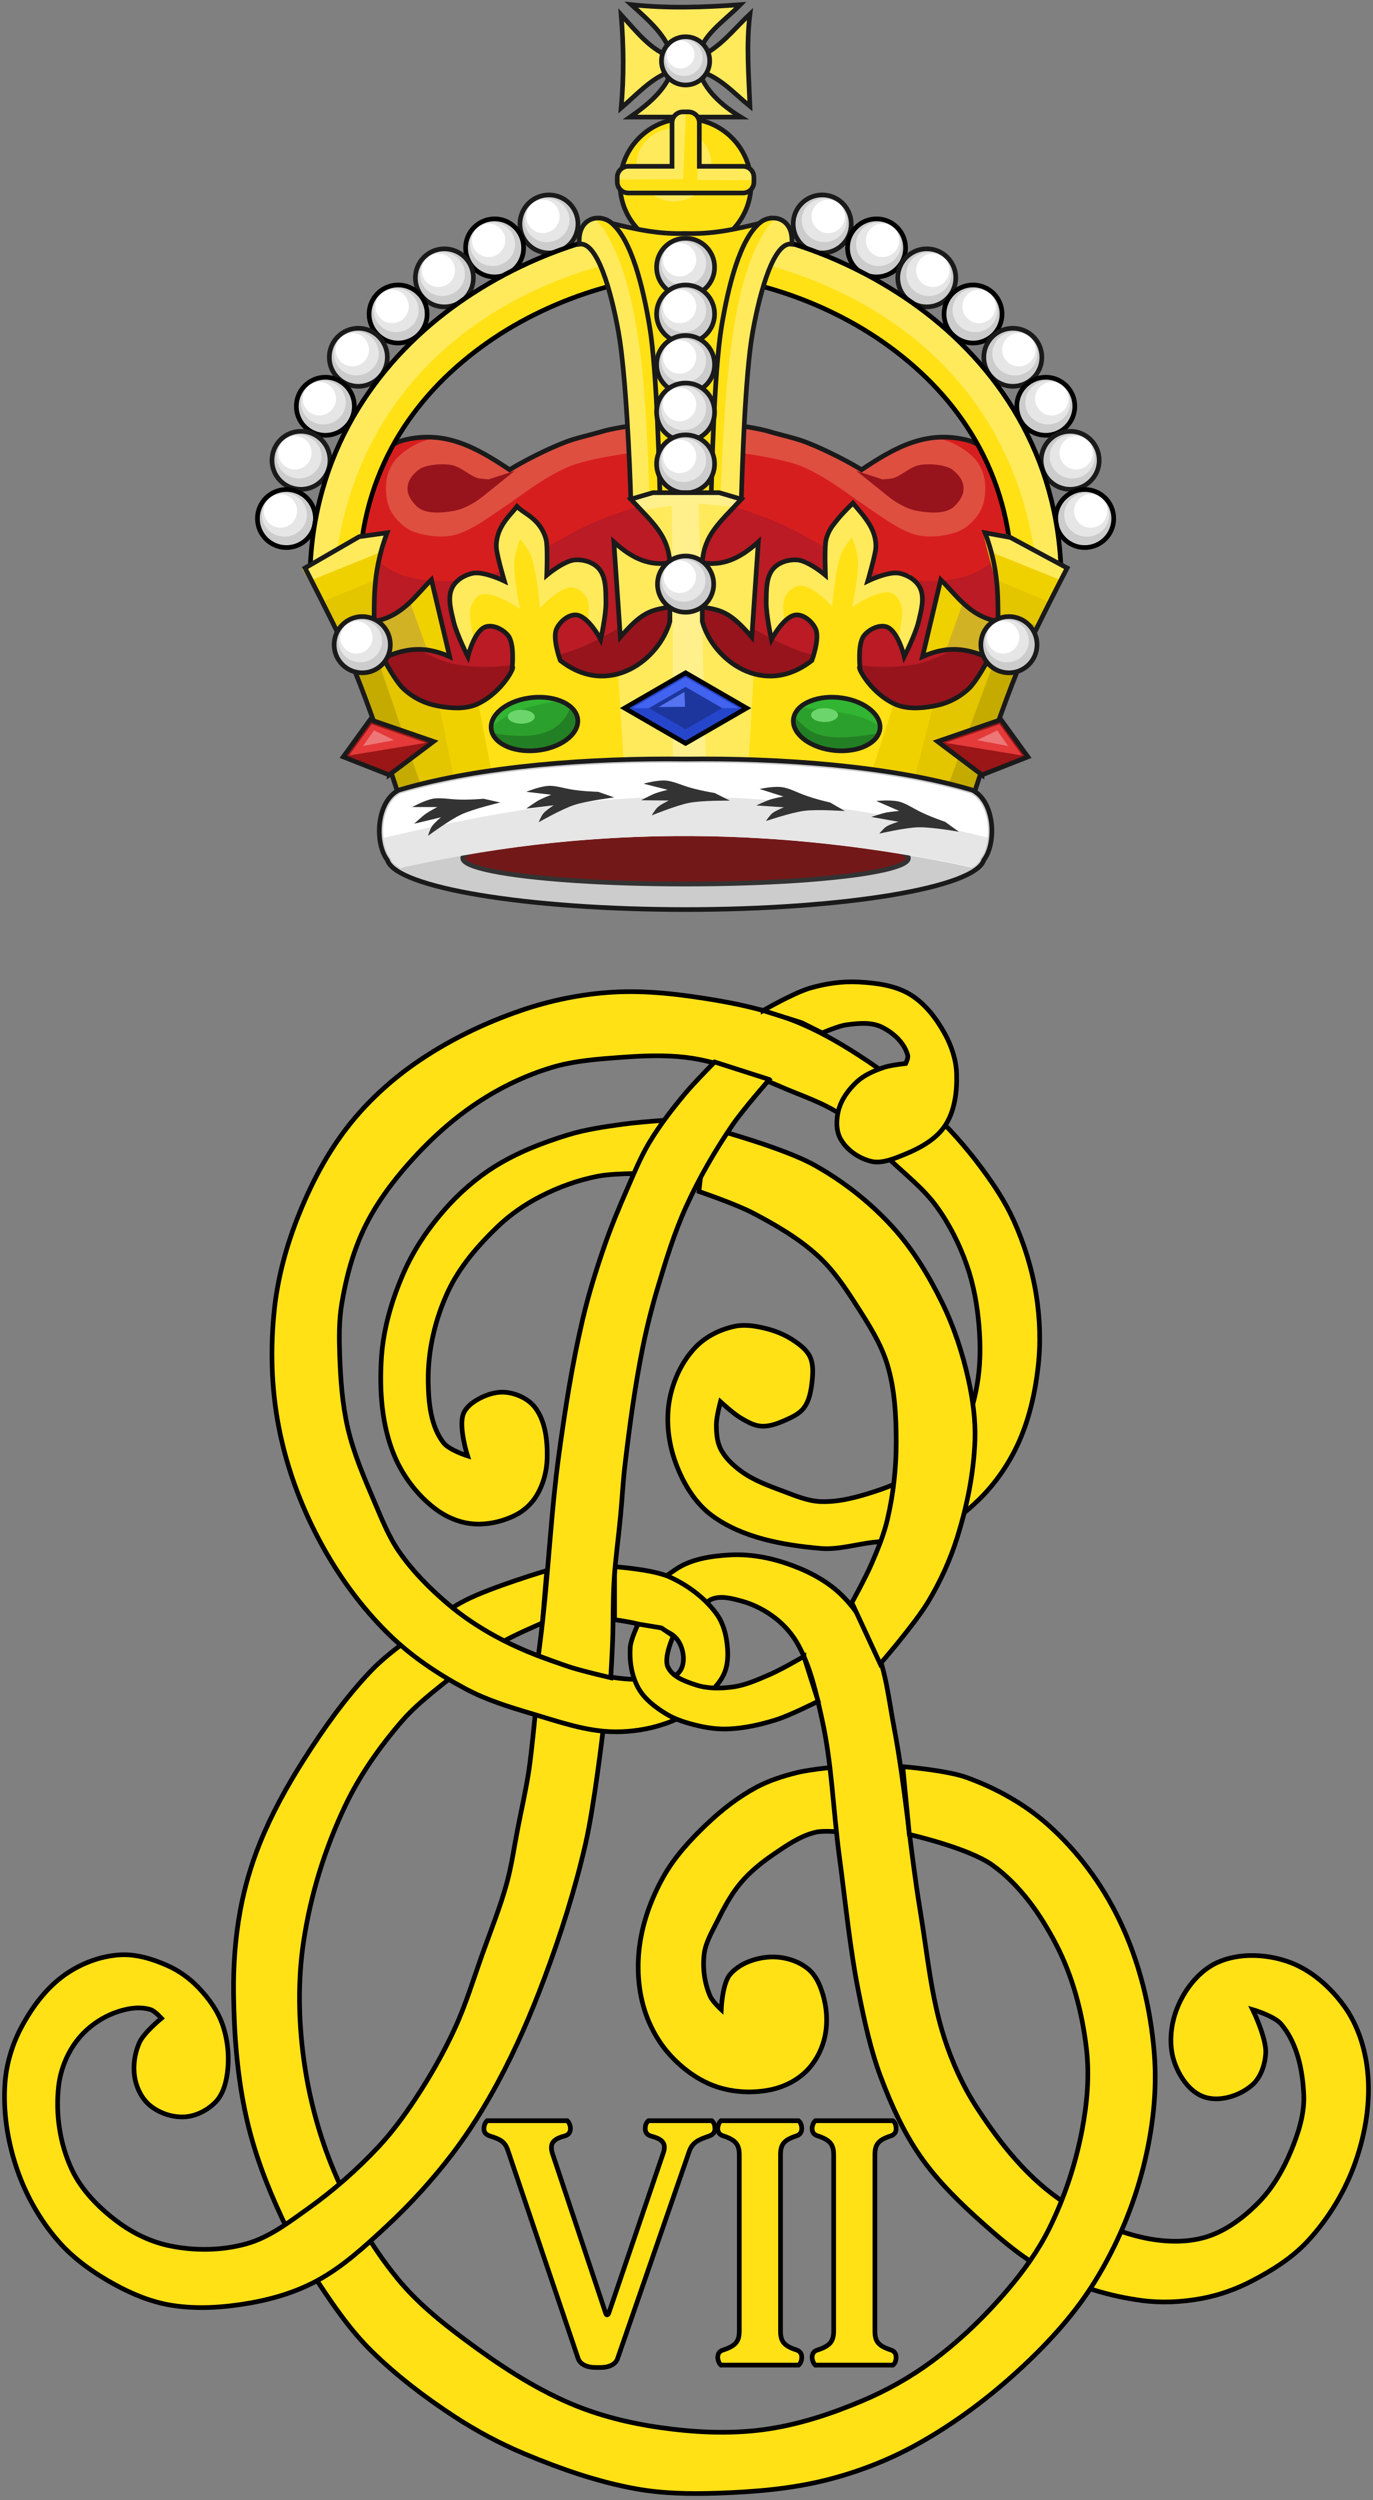 <svg clip-rule="evenodd" fill-rule="evenodd" version="1.1" viewBox="0 0 294 535" xmlns="http://www.w3.org/2000/svg">
 <rect x="0" y="0" width="294" height="535" fill="#808080" stroke="none"/>
 <g transform="matrix(.197 0 0 .197 41.309 -.645)">
  <g transform="translate(.067)">
   <path d="m542.68 796.41 212.95 22.817 86.702-22.817 66.928-127.77-18.254-63.884s7.656-22.027 7.607-33.464c-0.09-19.798-2.315-41.595-13.691-57.801-9.049-12.892-28.535-28.569-43.84-32.292-43.754-10.647-76.882 7.254-114.35 32.292 0 0-26.918-16.685-59.911-29.732-11.339-4.486-29.925-8.537-38.957-11.335-24.047-7.452-82.139-12.171-82.139-12.171h-20.58s-58.092 4.719-82.138 12.171c-9.033 2.798-27.619 6.849-38.958 11.335-32.997 13.047-59.91 29.732-59.91 29.732-37.471-25.038-70.599-42.939-114.35-32.292-15.304 3.723-34.787 19.4-43.84 32.292-11.376 16.206-13.6 38.003-13.691 57.801-0.049 11.437 7.608 33.464 7.608 33.464l-18.254 63.884 66.928 127.77 86.701 22.817 212.95-22.817h14.489z" fill="#d71e1e" fill-rule="nonzero"/>
   <path d="m489.84 494.71-1.142-1.143s-58.948 6.591-82.872 17.717c-28.134 13.084-44.569 27.241-70.299 44.578-15.206 10.249-33.665 24.062-51.439 28.576-12.589 3.196-29.986 1.299-42.292-2.859-9.914-3.347-17.894-10.364-24.005-18.86-5.748-7.988-7.935-17.59-8.001-27.434-0.078-11.966 1.409-18.233 7.431-28.577 7.255-12.461 32.71-27.844 47.437-26.86l8.57 0.573 21.719 5.715 48.58 26.86 33.722-15.431 28.004-14.858 37.15-10.86 45.152-5.714h95.795l45.151 5.714 37.151 10.86 28.004 14.858 33.722 15.431 48.58-26.86 21.715-5.715 8.574-0.573c14.727-0.979 40.182 14.403 47.437 26.86 6.022 10.344 7.509 16.611 7.431 28.577-0.066 9.844-2.253 19.446-8.001 27.434-6.112 8.496-14.091 15.513-24.005 18.86-12.31 4.158-29.703 6.055-42.292 2.859-17.774-4.514-36.233-18.327-51.439-28.576-25.73-17.341-42.165-31.494-70.299-44.578-23.924-11.126-82.872-17.717-82.872-17.717l-1.143 1.143h-91.224z" fill="#de4f40" fill-rule="nonzero"/>
   <g>
    <path d="m267.73 507.65c-8.52 0.385-17.762 2.196-22.53 5.891-12.965 10.032-17.857 24.206-2.302 39.429 9.393 9.192 27.249 7.578 40.579 5.247 11.29-1.974 23.051-8.844 32.002-16.001l34.308-27.524-28.549 9.344-8.959-0.897c-9.516-0.967-19.63-12.47-31.108-14.723-3.552-0.696-8.328-0.999-13.441-0.766zm530.49 0c-3.224 0.066-6.206 0.304-8.578 0.771-11.478 2.248-21.588 13.751-31.109 14.718l-8.959 0.897-28.548-9.344 34.308 27.524c8.951 7.161 20.712 14.027 32.006 16.001 13.33 2.331 31.186 3.945 40.579-5.247 15.55-15.223 10.659-29.397-2.306-39.429-5.723-4.432-17.721-6.087-27.393-5.891z" fill="#97141c" fill-rule="nonzero"/>
   </g>
   <path d="m514.17 762.9-138.78 35.282-138.78-1.175-57.629-116.43-4.478-98.851c27.045 36.778 47.274 59.292 129.43 51.107 33.837-4.551 94.317-45.114 125.36-59.317 33.915-15.517 87.218-29.879 87.218-29.879h37.83s53.304 14.362 87.218 29.879c31.047 14.203 91.527 54.77 125.36 59.317 82.159 8.185 102.39-14.329 129.43-51.107l-4.478 98.851-57.629 116.43-138.78 1.175-138.78-35.282h-42.512z" fill="#ba1b24" fill-rule="nonzero"/>
   <path d="m512.98 764.05-154.07 38.81-119.96-3.527-58.805-112.9-4.702-18.819s75.137 51.57 111.13 57.481c42.464 6.981 76.334-0.766 117.75-12.441 46.093-12.989 131.1-73.265 131.1-73.265s85.006 60.276 131.1 73.265c41.419 11.675 75.289 19.422 117.75 12.441 35.987-5.911 111.13-57.481 111.13-57.481l-4.707 18.819-58.804 112.9-119.96 3.527-154.07-38.81" fill="#97141c" fill-rule="nonzero"/>
   <path d="m528.18 796.41-212.95 22.817-86.702-22.817-66.927-127.77 18.253-63.884s-7.656-22.027-7.607-33.464c0.09-19.798 2.315-41.595 13.691-57.801 9.049-12.892 28.536-28.569 43.84-32.292 43.754-10.647 76.882 7.254 114.35 32.292 0 0 26.917-16.685 59.91-29.732 11.339-4.486 29.925-8.537 38.958-11.335 24.046-7.452 82.138-12.171 82.138-12.171h20.58s58.092 4.719 82.138 12.171c9.033 2.798 27.619 6.849 38.958 11.335 32.997 13.047 59.91 29.732 59.91 29.732 37.471-25.038 70.599-42.939 114.35-32.292 15.304 3.723 34.787 19.4 43.84 32.292 11.376 16.206 13.601 38.003 13.691 57.801 0.049 11.437-7.607 33.464-7.607 33.464l18.253 63.884-66.928 127.77-86.701 22.817-212.95-22.817h-14.488z" fill="none" stroke="#1a1a1a" stroke-width="5.07px"/>
  </g>
  <g transform="translate(.084)">
   <g>
    <g>
     <g>
      <circle cx="683.92" cy="246.53" r="31.536" fill="#ccc"/>
     </g>
     <g>
      <ellipse cx="686.12" cy="242.46" rx="24.472" ry="23.803" fill="#e6e6e6"/>
     </g>
     <g>
      <ellipse cx="690.44" cy="238.33" rx="18.097" ry="18.178" fill="#fff"/>
     </g>
     <g>
      <circle cx="683.92" cy="246.53" r="31.536" fill="none" stroke="#1a1a1a" stroke-width="5.07px"/>
     </g>
    </g>
    <g>
     <g>
      <circle cx="743" cy="272.53" r="31.536" fill="#ccc"/>
     </g>
     <g>
      <ellipse cx="745.21" cy="268.46" rx="24.472" ry="23.803" fill="#e6e6e6"/>
     </g>
     <g>
      <ellipse cx="749.52" cy="264.33" rx="18.097" ry="18.178" fill="#fff"/>
     </g>
     <g>
      <circle cx="743" cy="272.53" r="31.536" fill="none" stroke="#000" stroke-width="5.07px"/>
     </g>
    </g>
    <g>
     <g>
      <circle cx="797.59" cy="305.07" r="31.536" fill="#ccc"/>
     </g>
     <g>
      <ellipse cx="799.79" cy="301.01" rx="24.472" ry="23.803" fill="#e6e6e6"/>
     </g>
     <g>
      <ellipse cx="804.11" cy="296.87" rx="18.097" ry="18.178" fill="#fff"/>
     </g>
     <g>
      <circle cx="797.59" cy="305.07" r="31.536" fill="none" stroke="#1a1a1a" stroke-width="5.07px"/>
     </g>
    </g>
    <g>
     <g>
      <circle cx="847.88" cy="344.35" r="31.536" fill="#ccc"/>
     </g>
     <g>
      <ellipse cx="850.08" cy="340.28" rx="24.472" ry="23.803" fill="#e6e6e6"/>
     </g>
     <g>
      <ellipse cx="854.4" cy="336.14" rx="18.097" ry="18.178" fill="#fff"/>
     </g>
     <g>
      <circle cx="847.88" cy="344.35" r="31.536" fill="none" stroke="#000" stroke-width="5.07px"/>
     </g>
    </g>
    <g>
     <g>
      <circle cx="891.13" cy="391.36" r="31.536" fill="#ccc"/>
     </g>
     <g>
      <ellipse cx="893.33" cy="387.29" rx="24.472" ry="23.803" fill="#e6e6e6"/>
     </g>
     <g>
      <ellipse cx="897.65" cy="383.16" rx="18.097" ry="18.178" fill="#fff"/>
     </g>
     <g>
      <circle cx="891.13" cy="391.36" r="31.536" fill="none" stroke="#1a1a1a" stroke-width="5.07px"/>
     </g>
    </g>
    <g>
     <g>
      <circle cx="926.96" cy="444.57" r="31.536" fill="#ccc"/>
     </g>
     <g>
      <ellipse cx="929.17" cy="440.5" rx="24.472" ry="23.803" fill="#e6e6e6"/>
     </g>
     <g>
      <ellipse cx="933.48" cy="436.37" rx="18.097" ry="18.178" fill="#fff"/>
     </g>
     <g>
      <circle cx="926.96" cy="444.57" r="31.536" fill="none" stroke="#000" stroke-width="5.07px"/>
     </g>
    </g>
    <g>
     <g>
      <circle cx="953.46" cy="503.27" r="31.536" fill="#ccc"/>
     </g>
     <g>
      <ellipse cx="955.67" cy="499.21" rx="24.472" ry="23.803" fill="#e6e6e6"/>
     </g>
     <g>
      <ellipse cx="959.98" cy="495.07" rx="18.097" ry="18.178" fill="#fff"/>
     </g>
     <g>
      <circle cx="953.46" cy="503.27" r="31.536" fill="none" stroke="#1a1a1a" stroke-width="5.07px"/>
     </g>
    </g>
    <g>
     <g>
      <circle cx="969.25" cy="566.5" r="31.536" fill="#ccc"/>
     </g>
     <g>
      <ellipse cx="971.46" cy="562.44" rx="24.472" ry="23.803" fill="#e6e6e6"/>
     </g>
     <g>
      <ellipse cx="975.77" cy="558.3" rx="18.097" ry="18.178" fill="#fff"/>
     </g>
     <g>
      <circle cx="969.25" cy="566.5" r="31.536" fill="none" stroke="#000" stroke-width="5.07px"/>
     </g>
    </g>
    <g>
     <path d="m515.17 248.81c79.621-4.11 180.56 22.947 266.13 82.929 85.569 59.983 155.23 155.3 161.94 283.89l-53.183 2.772c-5.801-111.07-64.044-190.29-139.33-243.06-75.285-52.771-168.14-76.692-232.82-73.351l-2.739-53.185 2e-3 5e-3z" fill="#ffea5c"/>
     <path d="m916.67 617.02-26.592 1.386c-5.801-111.07-64.044-190.29-139.33-243.06-75.284-52.77-168.14-76.692-232.82-73.351l-1.37-26.592c127.27 1.127 367.81 78.736 400.11 341.61l2e-3 7e-3z" fill="#ffe116"/>
     <path d="m515.17 248.81c79.621-4.11 180.56 22.947 266.13 82.929 85.569 59.983 155.23 155.3 161.94 283.89l-53.183 2.772c-5.801-111.07-64.044-190.29-139.33-243.06-75.285-52.771-168.14-76.692-232.82-73.351l-2.739-53.185 2e-3 5e-3z" fill="none" stroke="#000" stroke-width="5.07px"/>
    </g>
   </g>
   <g>
    <g>
     <g>
      <circle cx="386.91" cy="246.53" r="31.536" fill="#ccc"/>
     </g>
     <g>
      <ellipse cx="384.71" cy="242.46" rx="24.472" ry="23.803" fill="#e6e6e6"/>
     </g>
     <g>
      <ellipse cx="380.39" cy="238.33" rx="18.097" ry="18.178" fill="#fff"/>
     </g>
     <g>
      <circle cx="386.91" cy="246.53" r="31.536" fill="none" stroke="#1a1a1a" stroke-width="5.07px"/>
     </g>
    </g>
    <g>
     <g>
      <circle cx="327.83" cy="272.53" r="31.536" fill="#ccc"/>
     </g>
     <g>
      <ellipse cx="325.63" cy="268.46" rx="24.472" ry="23.803" fill="#e6e6e6"/>
     </g>
     <g>
      <ellipse cx="321.31" cy="264.33" rx="18.097" ry="18.178" fill="#fff"/>
     </g>
     <g>
      <circle cx="327.83" cy="272.53" r="31.536" fill="none" stroke="#000" stroke-width="5.07px"/>
     </g>
    </g>
    <g>
     <g>
      <circle cx="273.25" cy="305.07" r="31.536" fill="#ccc"/>
     </g>
     <g>
      <ellipse cx="271.04" cy="301.01" rx="24.472" ry="23.803" fill="#e6e6e6"/>
     </g>
     <g>
      <ellipse cx="266.73" cy="296.87" rx="18.097" ry="18.178" fill="#fff"/>
     </g>
     <g>
      <circle cx="273.25" cy="305.07" r="31.536" fill="none" stroke="#1a1a1a" stroke-width="5.07px"/>
     </g>
    </g>
    <g>
     <g>
      <circle cx="222.96" cy="344.35" r="31.536" fill="#ccc"/>
     </g>
     <g>
      <ellipse cx="220.75" cy="340.28" rx="24.472" ry="23.803" fill="#e6e6e6"/>
     </g>
     <g>
      <ellipse cx="216.44" cy="336.14" rx="18.097" ry="18.178" fill="#fff"/>
     </g>
     <g>
      <circle cx="222.96" cy="344.35" r="31.536" fill="none" stroke="#000" stroke-width="5.07px"/>
     </g>
    </g>
    <g>
     <g>
      <circle cx="179.7" cy="391.36" r="31.536" fill="#ccc"/>
     </g>
     <g>
      <ellipse cx="177.5" cy="387.29" rx="24.472" ry="23.803" fill="#e6e6e6"/>
     </g>
     <g>
      <ellipse cx="173.18" cy="383.16" rx="18.097" ry="18.178" fill="#fff"/>
     </g>
     <g>
      <circle cx="179.7" cy="391.36" r="31.536" fill="none" stroke="#1a1a1a" stroke-width="5.07px"/>
     </g>
    </g>
    <g>
     <g>
      <circle cx="143.87" cy="444.57" r="31.536" fill="#ccc"/>
     </g>
     <g>
      <ellipse cx="141.67" cy="440.5" rx="24.472" ry="23.803" fill="#e6e6e6"/>
     </g>
     <g>
      <ellipse cx="137.35" cy="436.37" rx="18.097" ry="18.178" fill="#fff"/>
     </g>
     <g>
      <circle cx="143.87" cy="444.57" r="31.536" fill="none" stroke="#000" stroke-width="5.07px"/>
     </g>
    </g>
    <g>
     <g>
      <circle cx="117.37" cy="503.27" r="31.536" fill="#ccc"/>
     </g>
     <g>
      <ellipse cx="115.17" cy="499.21" rx="24.472" ry="23.803" fill="#e6e6e6"/>
     </g>
     <g>
      <ellipse cx="110.85" cy="495.07" rx="18.097" ry="18.178" fill="#fff"/>
     </g>
     <g>
      <circle cx="117.37" cy="503.27" r="31.536" fill="none" stroke="#1a1a1a" stroke-width="5.07px"/>
     </g>
    </g>
    <g>
     <g>
      <circle cx="101.58" cy="566.5" r="31.536" fill="#ccc"/>
     </g>
     <g>
      <ellipse cx="99.376" cy="562.44" rx="24.472" ry="23.803" fill="#e6e6e6"/>
     </g>
     <g>
      <ellipse cx="95.06" cy="558.3" rx="18.097" ry="18.178" fill="#fff"/>
     </g>
     <g>
      <circle cx="101.58" cy="566.5" r="31.536" fill="none" stroke="#000" stroke-width="5.07px"/>
     </g>
    </g>
    <g>
     <path d="m555.66 248.81c-79.621-4.11-180.56 22.947-266.13 82.929-85.568 59.983-155.22 155.3-161.94 283.89l53.183 2.772c5.801-111.07 64.044-190.29 139.33-243.06 75.284-52.771 168.14-76.692 232.82-73.351l2.74-53.185-3e-3 5e-3z" fill="#ffea5c"/>
     <path d="m154.16 617.02 26.591 1.386c5.802-111.07 64.045-190.29 139.33-243.06 75.284-52.77 168.14-76.692 232.82-73.351l1.37-26.592c-127.27 1.127-367.81 78.736-400.1 341.61l-0.011 7e-3z" fill="#ffe116"/>
     <path d="m555.66 248.81c-79.621-4.11-180.56 22.947-266.13 82.929-85.568 59.983-155.22 155.3-161.94 283.89l53.183 2.772c5.801-111.07 64.044-190.29 139.33-243.06 75.284-52.771 168.14-76.692 232.82-73.351l2.74-53.185-3e-3 5e-3z" fill="none" stroke="#000" stroke-width="5.07px"/>
    </g>
   </g>
  </g>
  <g transform="translate(.092)">
   <path d="m520.51 65.279c-4.697-22.188-24.656-39.483-44.102-56.946 39.517 4.256 79.049 2.987 118.57 0-17.856 18.206-43.353 34.281-45.147 56.946 23.015-9.976 37.849-30.18 55.564-46.781-4.192 33.412-1.304 66.817 0 100.22-17.603-14.126-32.619-32.037-55.564-38.375 6.821 20.73 23.625 36.658 45.581 50.118h-120.32c19.909-13.93 37.982-29.093 45.42-50.118-21.865 7.046-37.583 25.294-55.13 40.198 3.092-33.713 2.734-67.426 0-101.13 16.902 18.36 32.662 39.09 55.13 45.869l-2e-3 -1e-3z" fill="#ffea5c" fill-rule="nonzero" stroke="#1a1a1a" stroke-width="5.07px"/>
   <g>
    <g>
     <circle cx="535.42" cy="69.394" r="26.233" fill="#ccc"/>
    </g>
    <g>
     <ellipse cx="533.58" cy="66.01" rx="20.357" ry="19.801" fill="#e6e6e6"/>
    </g>
    <g>
     <ellipse cx="529.99" cy="62.57" rx="15.054" ry="15.121" fill="#fff"/>
    </g>
    <g>
     <circle cx="535.42" cy="69.394" r="26.233" fill="none" stroke="#1a1a1a" stroke-width="5.07px"/>
    </g>
   </g>
   <g>
    <g>
     <g>
      <ellipse cx="535.39" cy="203.32" rx="71.231" ry="71.234" fill="#ffe116" stroke="#1a1a1a" stroke-width="5.07px"/>
     </g>
     <g>
      <ellipse cx="522.9" cy="182.39" rx="40.733" ry="39.551" fill="#ffea5c"/>
     </g>
    </g>
    <path d="m532.52 124.82c-6.569 0-11.827 5.265-11.827 11.834v47.285h-47.495c-6.569 0-12.051 5.265-12.051 11.827v5.293c0 6.569 5.482 11.833 12.051 11.833h124.65c6.562 0 11.827-5.264 11.827-11.833v-5.293c0-6.562-5.265-11.827-11.827-11.827h-47.496v-47.285c0-6.569-5.264-11.834-11.833-11.834h-5.999z" fill="#ffe116" fill-rule="nonzero"/>
    <g>
     <path d="m535.82 124.32-13.583 4.382-1.206 56.083-49.402-0.547-9.857 10.407v3.723l70.981-0.547 3.067-73.501zm14.241 58.604-1.864 3.176 0.108 12.706 61.012 0.221v-6.793l-9.965-8.655-49.291-0.655z" fill="#ffea5c" fill-rule="nonzero"/>
    </g>
    <path d="m532.52 124.82c-6.569 0-11.827 5.265-11.827 11.834v47.285h-47.495c-6.569 0-12.051 5.265-12.051 11.827v5.293c0 6.569 5.482 11.833 12.051 11.833h124.65c6.562 0 11.827-5.264 11.827-11.833v-5.293c0-6.562-5.265-11.827-11.827-11.827h-47.496v-47.285c0-6.569-5.264-11.834-11.833-11.834h-5.999z" fill="none" stroke="#1a1a1a" stroke-width="5.07px"/>
   </g>
  </g>
  <g transform="translate(.086)">
   <path d="m573.79 544.7c1.963-67.821 10.275-269.23 51.996-301.34-40.751 10.541-63.317 14.282-90.388 13.517-27.075 0.765-49.642-2.975-90.387-13.517 41.72 32.103 50.033 233.52 51.995 301.34h76.784z" fill="#ffe116" stroke="#1a1a1a" stroke-width="5.07px"/>
   <path d="m440.42 240.09c-11.002-0.049-22.059 8.112-20.495 28.387 19.306-3.287 34.526 50.479 42.638 95.967 8.112 45.492 10.061 146.5 11.038 180.25l34.3 8.333c-0.987-34.071-3.362-146.09-11.642-195.52-7.116-42.487-19.662-94.596-42.062-112.62-3.788-3.048-8.778-4.768-13.779-4.79l2e-3 -7e-3zm190 0c-5.001 0.022-9.991 1.741-13.779 4.79-21.823 17.559-34.293 67.471-41.502 109.32-0.19 1.104-0.377 2.204-0.56 3.296-8.28 49.438-10.655 161.45-11.641 195.52l34.3-8.333c0.977-33.75 2.925-134.76 11.038-180.25 8.112-45.492 23.331-99.254 42.637-95.967 1.564-20.275-9.492-28.436-20.494-28.387l1e-3 0.011z" fill="#ffea5c"/>
   <path d="m439.67 240.09c-5.627 0.893 7.561 10.298 8.766 15.531 22.817 38.16 30.802 83.83 37.34 127.93 6.262 46.22 8.765 114.5 10.465 161.14 3.571-1.267 12.118 6.189 10.814 0-2.334-62.358-3.448-150.64-16.149-211.81-6.547-28.643-13.289-59.029-31.419-82.067-5.029-6.182-11.92-10.913-19.816-10.722l-1e-3 -2e-3zm189.99 0c-16.011 0.253-25.293 16.921-32.021 30.34-16.021 35.955-22.745 75.783-27.587 115.02-4.844 45.575-6.508 113.42-7.872 159.24 3.926-0.98 12.604 7.289 11.063 0 3.036-71.187 6.576-169.13 25.864-237.76 7.258-24.05 16.702-48.363 33.449-66.658l-1.445-0.142-1.45-0.046-1e-3 6e-3z" fill="#ffe116"/>
   <path d="m440.42 240.09c-11.002-0.049-22.059 8.112-20.495 28.387 19.306-3.287 34.526 50.479 42.638 95.967 8.112 45.492 12.306 146.5 13.283 180.25l14.905 8.333h17.15c-0.987-34.071-3.362-146.09-11.642-195.52-7.116-42.487-19.662-94.596-42.062-112.62-3.788-3.048-8.778-4.768-13.779-4.79l2e-3 -7e-3zm190 0c-5.001 0.022-9.991 1.741-13.779 4.79-22.399 18.023-34.945 70.129-42.063 112.62-8.28 49.437-10.655 161.45-11.641 195.52h17.15l15.983-8.334c0.976-33.75 4.093-134.76 12.205-180.25 8.112-45.491 23.331-99.254 42.637-95.966 1.565-20.276-9.492-28.437-20.494-28.388l2e-3 8e-3z" fill="none" stroke="#1a1a1a" stroke-width="5.07px"/>
  </g>
  <g transform="translate(.086)">
   <g>
    <circle cx="535.41" cy="293.57" r="31.536" fill="#ccc"/>
   </g>
   <g>
    <ellipse cx="533.21" cy="289.51" rx="24.472" ry="23.803" fill="#e6e6e6"/>
   </g>
   <g>
    <ellipse cx="528.89" cy="285.37" rx="18.097" ry="18.178" fill="#fff"/>
   </g>
   <g>
    <circle cx="535.41" cy="293.57" r="31.536" fill="none" stroke="#1a1a1a" stroke-width="5.07px"/>
   </g>
  </g>
  <g transform="translate(.086)">
   <g>
    <circle cx="535.41" cy="344.36" r="31.536" fill="#ccc"/>
   </g>
   <g>
    <ellipse cx="533.21" cy="340.29" rx="24.472" ry="23.803" fill="#e6e6e6"/>
   </g>
   <g>
    <ellipse cx="528.89" cy="336.16" rx="18.097" ry="18.178" fill="#fff"/>
   </g>
   <g>
    <circle cx="535.41" cy="344.36" r="31.536" fill="none" stroke="#1a1a1a" stroke-width="5.07px"/>
   </g>
  </g>
  <g transform="translate(.086)">
   <g>
    <circle cx="535.41" cy="399.2" r="31.536" fill="#ccc"/>
   </g>
   <g>
    <ellipse cx="533.21" cy="395.13" rx="24.472" ry="23.803" fill="#e6e6e6"/>
   </g>
   <g>
    <ellipse cx="528.89" cy="390.99" rx="18.097" ry="18.178" fill="#fff"/>
   </g>
   <g>
    <circle cx="535.41" cy="399.2" r="31.536" fill="none" stroke="#1a1a1a" stroke-width="5.07px"/>
   </g>
  </g>
  <g transform="translate(.086)">
   <g>
    <circle cx="535.41" cy="450.85" r="31.536" fill="#ccc"/>
   </g>
   <g>
    <ellipse cx="533.21" cy="446.78" rx="24.472" ry="23.803" fill="#e6e6e6"/>
   </g>
   <g>
    <ellipse cx="528.89" cy="442.64" rx="18.097" ry="18.178" fill="#fff"/>
   </g>
   <g>
    <circle cx="535.41" cy="450.85" r="31.536" fill="none" stroke="#1a1a1a" stroke-width="5.07px"/>
   </g>
  </g>
  <g transform="translate(.086)">
   <g>
    <circle cx="535.41" cy="507.17" r="31.536" fill="#ccc"/>
   </g>
   <g>
    <ellipse cx="533.21" cy="503.1" rx="24.472" ry="23.803" fill="#e6e6e6"/>
   </g>
   <g>
    <ellipse cx="528.89" cy="498.97" rx="18.097" ry="18.178" fill="#fff"/>
   </g>
   <g>
    <circle cx="535.41" cy="507.17" r="31.536" fill="none" stroke="#1a1a1a" stroke-width="5.07px"/>
   </g>
  </g>
  <g transform="translate(.064)">
   <path d="m233.67 899.26s-40.107-130.95-68.864-192.86c-13.995-30.137-43.03-86.165-43.03-86.165l58.911-33.999 30.325-4.246c-14.91 39.747-13.873 67.533-14.167 96.314 31.223-5.372 45.569-29.083 62.316-45.324l19.832 83.569c-31.255-13.888-52.1-6.94-72.235 1.421 0 0 12.909 25.222 22.666 33.991 11.153 10.026 23.474 15.766 38.236 18.412 13.971 2.507 29.721 3.372 42.491-2.833 26.904-13.064 40.605-41.544 36.832-39.658 0 0 2.695-24.993-4.254-33.991-5.201-6.736-15.88-12.206-24.078-9.912-12.925 3.617-19.825 32.57-19.825 32.57s-12.427-24.65-15.587-38.236c-2.776-11.97-6.924-25.851-1.412-36.825 4.107-8.197 13.643-13.913 22.658-15.587 11.937-2.212 33.999 8.5 33.999 8.5s-6.589-22.2-8.5-33.991c-0.988-6.058 0.482-14.158 2.833-19.833 5.365-12.949 21.246-24.078 19.351-24.152-1.886-0.081 16.24 6.802 24.626 18.037 3.666 4.923 7.079 12.411 7.618 18.526 1.045 11.897 0.122 35.036 0.122 35.036s18.747-15.807 30.856-16.591c9.153-0.596 19.8 2.596 25.801 9.529 8.035 9.291 7.43 23.76 7.675 36.048 0.286 13.946-5.699 40.899-5.699 40.899s-13.815-26.373-27.23-26.708c-8.508-0.204-17.514 7.724-20.903 15.53-4.515 10.435 4.238 33.999 4.238 33.999 52.999 41.372 107.84-1.062 119.09-42.417v-15.579c-22.185 3.053-31.632 6.948-53.816 32.57l-7.087-103.39c21.245 19.213 39.657 26.112 60.903 22.667-1.993-30.04-17.049-43.422-41.577-69.705l24.079-7.087h72.056l24.079 7.087c-24.52 26.283-41.405 39.665-43.397 69.705 21.245 3.445 39.657-3.454 60.903-22.667l-7.08 103.39c-22.192-25.622-31.631-29.517-53.823-32.57v15.579c11.243 41.355 66.087 83.789 119.09 42.417 0 0 8.761-23.564 4.238-33.999-3.389-7.806-12.395-15.734-20.902-15.53-13.416 0.335-27.231 26.708-27.231 26.708s-5.977-26.953-5.699-40.899c0.245-12.288-0.359-26.757 7.683-36.048 5.993-6.933 16.649-10.125 25.794-9.529 12.108 0.784 30.863 16.591 30.863 16.591s-0.931-23.139 0.115-35.036c0.538-6.115 3.951-13.603 7.618-18.526 8.385-11.235 26.519-18.118 24.625-18.037-1.886 0.074 13.987 11.203 19.359 24.152 2.344 5.675 3.813 13.775 2.834 19.833-1.919 11.791-8.5 33.991-8.5 33.991s22.054-10.712 33.991-8.5c9.014 1.674 18.551 7.39 22.666 15.587 5.503 10.974 1.363 24.855-1.421 36.825-3.16 13.586-15.579 38.236-15.579 38.236s-6.907-28.953-19.832-32.57c-8.198-2.294-18.878 3.176-24.079 9.912-6.948 8.998-4.246 33.991-4.246 33.991-3.78-1.886 9.929 26.594 36.824 39.658 12.77 6.205 28.521 5.34 42.491 2.833 14.77-2.646 27.083-8.386 38.245-18.412 9.757-8.769 22.658-33.991 22.658-33.991-20.135-8.361-40.972-15.309-72.236-1.421l19.833-83.569c16.754 16.241 31.092 39.944 62.323 45.324-0.302-28.781 0.735-56.567-14.166-96.314l27.508 5.07 61.719 33.175s-29.035 56.036-43.03 86.165c-28.757 61.907-68.863 192.86-68.863 192.86l-1.241 3.528c-205.2-45.928-405.73-40.58-603.38-3.528h-4e-3z" fill="#ffe116" fill-rule="nonzero"/>
   <path d="m332.71 883.51c-33.085 4.319-66.087 9.61-99.001 15.783 0 0-40.106-130.95-68.863-192.86-13.995-30.129-43.03-86.166-43.03-86.166l58.911-33.991 30.325-4.245c-14.91 39.739-13.873 67.524-14.167 96.314 31.223-5.381 45.569-29.092 62.316-45.324l19.832 83.569c-31.255-13.897-52.101-6.94-72.235 1.412 0 0 12.908 25.23 22.666 33.991 11.153 10.035 23.474 15.767 38.236 18.421 13.971 2.498 29.721 3.364 42.491-2.834l22.519 115.93zm429.13-115.94c12.77 6.197 28.52 5.34 42.491 2.833 14.77-2.645 27.083-8.385 38.244-18.412 9.758-8.769 22.658-33.991 22.658-33.991-20.135-8.361-40.972-15.309-72.235-1.42l19.832-83.569c16.755 16.232 31.093 39.943 62.316 45.324-0.294-28.79 0.743-56.575-14.158-96.314l27.507 5.07 61.72 33.174s-29.035 56.029-43.03 86.166c-28.757 61.907-68.864 192.86-68.864 192.86l-1.241 3.527c-37.012-8.287-73.877-14.901-110.6-19.963l-3.233 2.964 38.593-118.25v1e-3z" fill="#f0d100" fill-rule="nonzero"/>
   <path d="m292.13 889.3c-19.514 3.013-38.988 6.352-58.445 10.002 0 0-40.107-130.95-68.864-192.86-13.995-30.137-43.029-86.165-43.029-86.165l58.91-33.999 30.325-4.246c-14.909 39.739-13.872 67.524-14.166 96.314 31.223-5.381 45.569-29.084 62.315-45.324l19.833 83.569c-31.256-13.889-52.101-6.94-72.236 1.421 0 0 12.909 25.221 22.666 33.991 11.154 10.026 23.474 15.766 38.237 18.412l24.454 118.88v5e-3zm512.18-118.89c14.771-2.646 27.084-8.386 38.245-18.413 9.757-8.769 22.658-33.99 22.658-33.99-20.135-8.361-40.972-15.31-72.236-1.421l19.833-83.569c16.755 16.24 31.092 39.943 62.315 45.324-0.294-28.782 0.743-56.567-14.158-96.314l27.508 5.07 61.719 33.175s-29.034 56.028-43.029 86.165c-28.757 61.907-68.864 192.86-68.864 192.86l-1.241 3.527c-20.012-4.482-39.984-8.475-59.907-11.994l-2.62-2.694 29.777-117.73v4e-3z" fill="#e3c500" fill-rule="nonzero"/>
   <g>
    <path d="m500 538.38-24.112 7.144c24.528 26.287 40.487 38.98 42.483 69.019-21.245 3.449-39.608-3.372-60.854-22.581l7.018 103.34c22.188-25.622 31.648-29.476 53.84-32.534v15.567c-6.654 24.458-28.508 49.251-56.261 56.902l8.545 135.87c43.817-1.657 88.692-1.874 131.02 0l7.785-136c-27.516-7.814-49.268-32.46-55.881-56.771v-15.567c22.188 3.058 31.647 6.912 53.84 32.534l7.144-103.34c-21.249 19.209-39.739 26.03-60.984 22.581 1.992-30.039 17.954-42.736 42.482-69.019l-23.985-7.144-72.08-1e-3zm217.9 14.162-21.56 18.114-8.422 16.203-0.51 39.294-20.029-14.288-14.799-2.425-21.049 7.785-8.422 19.135 3.445 60.47 16.204-20.666s-2.964-17.669 1.02-25.005c3.25-5.985 9.904-11.627 16.714-11.738 13.701-0.228 34.318 22.581 34.318 22.581s2.914-40.107 10.332-58.429c2.519-6.226 11.227-16.714 11.227-16.714s5.81 15.71 6.381 23.985c1.196 17.428-6.381 52.052-6.381 52.052s27.737-19.6 42.23-15.693c5.723 1.543 9.61 8.112 11.353 13.778 3.188 10.362-3.062 32.407-3.062 32.407l4.977 20.029 18.628-42.099 2.041-28.577-13.268-15.694-16.203-2.425-29.982 8.806 9.822-36.232-5.866-21.18-19.139-23.474zm-363.85 1.914-19.134 23.601-5.871 21.05 9.823 36.359-29.982-8.802-16.2 2.425-13.268 15.689 2.041 28.451 18.625 42.229 4.85-20.155s-6.124-22.042-2.936-32.407c1.744-5.667 5.63-12.235 11.354-13.779 14.493-3.907 42.229 15.82 42.229 15.82s-7.577-34.62-6.377-52.052c0.568-8.271 6.377-24.111 6.377-24.111s8.708 10.488 11.227 16.714c7.418 18.322 10.333 58.428 10.333 58.428s20.617-22.808 34.317-22.58c6.81 0.11 13.465 5.752 16.714 11.737 3.989 7.337 1.021 25.006 1.021 25.006l16.203 20.665 3.446-60.343-8.422-19.135-21.05-7.912-14.799 2.552-20.028 14.162-0.511-39.294-8.422-16.203-21.56-18.115z" fill="#ffea5c" fill-rule="nonzero"/>
   </g>
   <path d="m915.52 682.82c-6.802 13.595-3.389 12.877-8.369 23.597-28.758 61.907-68.856 192.86-68.856 192.86l-1.241 3.527c-9.896-2.213-19.767-4.303-29.631-6.279l-1.404-0.384 83.944-225.34c-10.214 0.187 32.726 12.827 25.557 12.018v1e-3zm-654.69 211.57c-9.055 1.559-18.11 3.192-27.157 4.883 0 0-40.098-130.95-68.856-192.86-6.025-12.958-3.045-5.674-11.12-21.694l31.206-11.349 75.927 221.02z" fill="#c5ab00" fill-rule="nonzero"/>
   <path d="m218.72 715.52-13.791-39.061 17.236-6.9 34.465-34.464 21.833 82.72-31.019-9.194h-16.085l-12.639 6.899z" fill="#d2b225" fill-rule="nonzero"/>
   <path d="m851.67 714.8 13.791-39.062-17.236-6.899-34.465-34.465-21.833 82.72 31.019-9.194h16.085l12.639 6.9z" fill="#d2b225" fill-rule="nonzero"/>
   <g>
    <path d="m185.36 583.41-66.593 37.889 20.796 35.849 58.176-23.728 14.031-50.01h-26.41zm673.74 0.383 12.632 48.607 59.58 25.258 20.796-35.975-66.594-37.894-26.414 4e-3zm-45.928 50.011-19.518 83.818 26.41-12.632 16.072-44.78-22.964-26.406zm-553.06 0.126-23.091 26.41 16.204 44.781 26.405 12.627-19.518-83.818z" fill="#f0d100" fill-rule="nonzero"/>
   </g>
   <g>
    <path d="m859.63 583.29 4.593 18.371 77.057 31.003 10.333-11.484-62.895-33.934-29.088-3.956zm-678.84 0.127-60.854 37.889 10.333 11.484 76.931-31.002 4.593-18.371h-31.003z" fill="#ffea5c" fill-rule="nonzero"/>
   </g>
   <path d="m586.72 553.68 11.227-7.324-24.503-9.341-68.856 2.335-28.006 5.838 13.097 12.084 30.75-4.597 1.126 112.72v169.07l36.065 1.127-7.887-285.17 36.987 3.258z" fill="#fff08b" fill-rule="nonzero"/>
   <path d="m233.67 899.26s-40.107-130.95-68.864-192.86c-13.995-30.137-43.03-86.165-43.03-86.165l58.911-33.999 30.325-4.246c-14.91 39.747-13.873 67.533-14.167 96.314 31.223-5.372 45.569-29.083 62.316-45.324l19.832 83.569c-31.255-13.888-52.1-6.94-72.235 1.421 0 0 12.909 25.222 22.666 33.991 11.153 10.026 23.474 15.766 38.236 18.412 13.971 2.507 29.721 3.372 42.491-2.833 26.904-13.064 40.605-41.544 36.832-39.658 0 0 2.695-24.993-4.254-33.991-5.201-6.736-15.88-12.206-24.078-9.912-12.925 3.617-19.825 32.57-19.825 32.57s-12.427-24.65-15.587-38.236c-2.776-11.97-6.924-25.851-1.412-36.825 4.107-8.197 13.643-13.913 22.658-15.587 11.937-2.212 33.999 8.5 33.999 8.5s-6.589-22.2-8.5-33.991c-0.988-6.058 0.482-14.158 2.833-19.833 5.365-12.949 13.913-19.8 19.351-27.205 7.275 7.25 16.24 9.855 24.626 21.09 3.666 4.923 7.079 12.411 7.618 18.526 1.045 11.897 0.122 35.036 0.122 35.036s18.747-15.807 30.856-16.591c9.153-0.596 19.8 2.596 25.801 9.529 8.035 9.291 7.43 23.76 7.675 36.048 0.286 13.946-5.699 40.899-5.699 40.899s-13.815-26.373-27.23-26.708c-8.508-0.204-17.514 7.724-20.903 15.53-4.515 10.435 4.238 33.999 4.238 33.999 52.999 41.372 107.84-1.062 119.09-42.417v-15.579c-22.185 3.053-31.632 6.948-53.816 32.57l-7.087-103.39c21.245 19.213 39.657 26.112 60.903 22.667-1.993-30.04-17.963-42.777-42.491-69.06l24.079-7.087h72.064l24.078 7.087c-24.527 26.283-40.498 39.02-42.49 69.06 21.245 3.445 39.657-3.454 60.903-22.667l-7.08 103.39c-22.192-25.622-31.631-29.517-53.823-32.57v15.579c11.243 41.355 66.087 83.789 119.09 42.417 0 0 8.761-23.564 4.238-33.999-3.389-7.806-12.395-15.734-20.902-15.53-13.416 0.335-27.231 26.708-27.231 26.708s-5.977-26.953-5.699-40.899c0.245-12.288-0.359-26.757 7.683-36.048 5.993-6.933 16.649-10.125 25.794-9.529 12.108 0.784 30.863 16.591 30.863 16.591s-0.931-23.139 0.115-35.036c0.538-6.115 3.951-13.603 7.618-18.526 8.385-11.235 13.684-16.281 22.184-24.756 6.311 7.92 16.428 17.922 21.8 30.871 2.344 5.675 3.813 13.775 2.834 19.833-1.919 11.791-8.5 33.991-8.5 33.991s22.054-10.712 33.991-8.5c9.014 1.674 18.551 7.39 22.666 15.587 5.503 10.974 1.363 24.855-1.421 36.825-3.16 13.586-15.579 38.236-15.579 38.236s-6.907-28.953-19.832-32.57c-8.198-2.294-18.878 3.176-24.079 9.912-6.948 8.998-4.246 33.991-4.246 33.991-3.78-1.886 9.929 26.594 36.824 39.658 12.77 6.205 28.521 5.34 42.491 2.833 14.77-2.646 27.083-8.386 38.245-18.412 9.757-8.769 22.658-33.991 22.658-33.991-20.135-8.361-40.972-15.309-72.236-1.421l19.833-83.569c16.754 16.241 31.092 39.944 62.323 45.324-0.302-28.781 0.735-56.567-14.166-96.314l27.508 5.07 61.719 33.175s-12.19 23.54-24.585 48.304c-6.736 13.448-13.521 27.263-18.445 37.861-28.757 61.907-68.863 192.86-68.863 192.86l-1.241 3.528c-205.2-45.928-405.73-40.58-603.38-3.528h-4e-3z" fill="none" stroke="#1a1a1a" stroke-width="5.07px"/>
  </g>
  <g transform="translate(.076)">
   <g>
    <g>
     <path d="m364.88 761.45c25.783-3.916 49.535 5.572 53.007 21.175s-14.642 31.45-40.425 35.367c-25.784 3.916-49.536-5.572-53.008-21.175s14.642-31.45 40.426-35.367z" fill="#2ca02c"/>
    </g>
    <path d="m324.76 799.53c40.18 6.997 73.256 4.164 85.397-27.655l8.133 9.357v13.415l-20.331 15.864-25.622 8.541-31.721-5.291-15.856-14.231z" fill="#237f23" fill-rule="nonzero"/>
    <path d="m325.17 792.18c17.816-15.187 42.401-22.862 69.949-27.247l-22.78-5.282-26.022 6.099-15.856 13.415-5.291 13.015z" fill="#32b532" fill-rule="nonzero"/>
    <g>
     <path d="m364.88 761.45c25.783-3.916 49.535 5.572 53.007 21.175s-14.642 31.45-40.425 35.367c-25.784 3.916-49.536-5.572-53.008-21.175s14.642-31.45 40.426-35.367z" fill="none" stroke="#1a1a1a" stroke-width="5.07px"/>
    </g>
    <g>
     <ellipse cx="356.86" cy="781.82" rx="14.64" ry="7.52" fill="#6cd66c"/>
    </g>
   </g>
   <g>
    <g>
     <path d="m705.97 761.45c-25.783-3.916-49.535 5.572-53.007 21.175-3.473 15.603 14.642 31.45 40.425 35.367 25.784 3.916 49.536-5.572 53.008-21.175s-14.642-31.45-40.426-35.367z" fill="#2ca02c"/>
    </g>
    <path d="m746.09 799.53c-73.762 13.553-77.445-5.234-93.53-18.298v13.415l20.331 15.864 25.622 8.541 31.721-5.291 15.856-14.231z" fill="#237f23" fill-rule="nonzero"/>
    <path d="m745.68 792.18c-17.816-15.187-57.547-16.452-85.087-20.837l37.918-11.692 26.022 6.099 15.864 13.415 5.283 13.015z" fill="#32b532" fill-rule="nonzero"/>
    <g>
     <path d="m705.97 761.45c-25.783-3.916-49.535 5.572-53.007 21.175-3.473 15.603 14.642 31.45 40.425 35.367 25.784 3.916 49.536-5.572 53.008-21.175s-14.642-31.45-40.426-35.367z" fill="none" stroke="#1a1a1a" stroke-width="5.07px"/>
    </g>
    <g>
     <ellipse cx="686.47" cy="780" rx="14.64" ry="7.52" fill="#6cd66c"/>
    </g>
   </g>
  </g>
  <g transform="translate(.09)">
   <g>
    <circle cx="535.41" cy="637.76" r="30.553" fill="#ccc"/>
   </g>
   <g>
    <ellipse cx="533.27" cy="633.82" rx="23.71" ry="23.062" fill="#e6e6e6"/>
   </g>
   <g>
    <ellipse cx="529.09" cy="629.81" rx="17.534" ry="17.612" fill="#fff"/>
   </g>
   <g>
    <circle cx="535.41" cy="637.76" r="30.553" fill="none" stroke="#1a1a1a" stroke-width="5.07px"/>
   </g>
  </g>
  <g transform="translate(.065)">
   <g>
    <g>
     <circle cx="886.9" cy="703.55" r="30.553" fill="#ccc"/>
    </g>
    <g>
     <ellipse cx="884.77" cy="699.61" rx="23.71" ry="23.062" fill="#e6e6e6"/>
    </g>
    <g>
     <ellipse cx="880.59" cy="695.6" rx="17.534" ry="17.612" fill="#fff"/>
    </g>
    <g>
     <circle cx="886.9" cy="703.55" r="30.553" fill="none" stroke="#1a1a1a" stroke-width="5.07px"/>
    </g>
   </g>
   <g>
    <g>
     <circle cx="183.97" cy="703.55" r="30.553" fill="#ccc"/>
    </g>
    <g>
     <ellipse cx="181.83" cy="699.61" rx="23.71" ry="23.062" fill="#e6e6e6"/>
    </g>
    <g>
     <ellipse cx="177.65" cy="695.6" rx="17.534" ry="17.612" fill="#fff"/>
    </g>
    <g>
     <circle cx="183.97" cy="703.55" r="30.553" fill="none" stroke="#1a1a1a" stroke-width="5.07px"/>
    </g>
   </g>
  </g>
  <g transform="translate(.08)">
   <path d="m535.42 810.74-66.327-38.32 66.327-38.321 66.327 38.321-66.327 38.32z" fill="#2545cb" stroke="#000" stroke-width="5.07px"/>
   <path d="m477.47 772.46 57.949-33.486 57.96 33.486h-115.91 1e-3z" fill="#4163ef"/>
   <path d="m535.42 749.43-39.79 22.993 39.79 22.984 39.79-22.984-39.79-22.993z" fill="#1d369e"/>
   <path d="m506.12 771.3 28.067-16.412 0.643 16.086-28.71 0.326z" fill="#5674f1"/>
  </g>
  <g>
   <g transform="translate(.076)">
    <g>
     <path d="m213.22 845 48.304-36.318-68.896-23.733-29.288 40.442 49.88 19.609z" fill="#9b1616" stroke="#1a1a1a" stroke-width="5.07px"/>
     <path d="m194.2 789.91-24.316 33.593 0.683 0.269 82.008-13.55 0.188-0.138-58.563-20.174z" fill="#e43a3a"/>
     <path d="m184.72 813.62 12.021-16.972 21.922 10.607-33.943 6.365z" fill="#ed7676"/>
    </g>
    <g>
     <path d="m857.62 845-48.304-36.318 68.896-23.733 29.288 40.442-49.88 19.609z" fill="#9b1616" stroke="#1a1a1a" stroke-width="5.07px"/>
     <path d="m876.65 789.91 24.316 33.593-0.683 0.269-82.009-13.55-0.187-0.138 58.563-20.174z" fill="#e43a3a"/>
     <path d="m886.13 813.62-12.022-16.972-21.921 10.607 33.943 6.365z" fill="#ed7676"/>
    </g>
   </g>
   <path d="m223.81 861.47c-24.489 12.184-26.645 57.545-12.461 75.994 9.108 30.119 152.29 53.745 324.15 53.799 171.87-0.054 315.05-23.68 324.15-53.799 14.184-18.45 12.028-63.81-12.461-75.994-89.937-26.681-210.36-34.985-311.69-33.711-101.33-1.274-221.76 7.03-311.69 33.711h2e-3z" fill="#ccc" stroke="#1a1a1a" stroke-width="5.07px"/>
   <g transform="translate(-.459)">
    <ellipse cx="535.96" cy="935.49" rx="242.2" ry="28.067" fill="#731818" stroke="#333" stroke-width="5.07px"/>
   </g>
   <path d="m574.19 831.91c-13.111-0.158-26.022-0.149-38.635 0.01l-0.053 2e-3 -0.052-2e-3c-12.633-0.159-25.564-0.166-38.697-8e-3 -91.762 1.107-193.33 10.366-271.32 33.424-10.299 5.273-16.517 18.098-18.225 32.275-1.721 14.287 1.415 29.474 7.439 37.311l0.463 0.604 0.221 0.73c0.355 1.175 1.143 2.526 2.396 3.978 4.253 2.21 9.389 3.611 15.615 3.862v-8e-3c208.88-45.83 410.14-41.453 607.26 0.22 2.325 0.766 4.514 1.08 6.588 1.061 0.19-0.126 0.426-0.254 0.609-0.381 4.688-3.229 7.149-6.342 7.872-8.732l0.22-0.731 0.463-0.603c6.025-7.836 9.16-23.024 7.44-37.311-1.708-14.177-7.926-27.002-18.225-32.275-78.003-23.064-179.6-32.322-271.38-33.426h1e-3z" fill="#fff" fill-rule="nonzero"/>
   <path d="m551.61 868.76c-118.5-1.736-224.01 16.373-344.43 44.623 1.007 8.724 3.648 16.599 7.449 21.543l0.463 0.604 0.221 0.73c0.722 2.39 3.183 5.503 7.871 8.732 0.754 0.52 1.647 1.043 2.506 1.565 4.674-1.628 8.246-2.723 9.351-2.465 208.88-45.83 410.14-41.453 607.26 0.221 0.501 0.164 3.203 0.995 4.373 1.371 0.354-0.23 0.775-0.462 1.108-0.692 4.687-3.229 7.148-6.342 7.871-8.732l0.221-0.73 0.462-0.604c3.849-5.006 6.499-13.021 7.477-21.877-120.56-29.598-220.38-42.944-312.2-44.289h-3e-3z" fill="#e6e6e6" fill-rule="nonzero"/>
   <path d="m509.53 851.1c-9.21 0.445-19.775 3.446-19.775 3.446l26.283 6.634s-7.622 1.788-13.395 3.825c-4.127 1.458-15.44 7.528-15.44 7.528l30.108 0.257s-8.748 4.189-12.247 7.398c-2.662 2.445-6.377 8.802-6.377 8.802s26.745-10.958 40.825-13.652c14.489-2.768 44.14-2.421 44.14-2.421l-16.587-8.292s-15.885-2.494-29.341-6.634c-7.691-2.368-16.685-6.552-24.368-6.891-1.221-0.053-2.511-0.065-3.826 0zm-121.07 5.74c-1.009-0.02-1.976 0.049-2.936 0.127-9.745 0.824-23.09 6.381-23.09 6.381l27.046 3.188s-7.418 2.854-12.884 5.613c-3.907 1.972-14.289 9.443-14.289 9.443l29.851-3.572s-8.169 5.173-11.227 8.802c-2.327 2.764-5.103 9.569-5.103 9.569s25.038-14.284 38.658-18.755c14.015-4.601 43.503-8.165 43.503-8.165l-17.478-6.123s-16.105-0.294-29.981-2.679c-6.941-1.196-15.024-3.674-22.07-3.829zm247.5 1.147c-9.218-0.11-20.029 2.299-20.029 2.299l25.9 8.165s-7.765 1.376-13.652 3.062c-4.209 1.204-15.82 6.634-15.82 6.634l29.982 2.041s-8.949 3.515-12.631 6.507c-2.805 2.278-6.891 8.419-6.891 8.419s27.377-9.264 41.592-11.101c14.632-1.886 44.271 0.257 44.271 0.257l-16.073-9.312s-15.779-3.474-28.961-8.422c-7.533-2.825-16.212-7.487-23.858-8.292-1.217-0.126-2.511-0.24-3.826-0.253l-4e-3 -4e-3zm-369.34 12.378c-2.094 0.037-4.111 0.123-5.997 0.511-9.585 1.955-22.196 9.055-22.196 9.055h27.173s-7.014 3.641-12.121 7.018c-3.65 2.416-13.011 11.1-13.011 11.1l29.214-7.018s-7.467 6.12-10.079 10.08c-1.989 3.017-4.083 10.079-4.083 10.079s23.23-17.187 36.232-23.221c13.383-6.205 42.356-13.011 42.356-13.011l-18.244-4.082s-15.922 1.514-29.982 0.763c-6.026-0.318-12.974-1.38-19.262-1.274zm484.55 2.421c-4.784 0.127-8.418 0.511-8.418 0.511l25.001 10.847s-7.875 0.592-13.905 1.657c-4.307 0.76-16.456 4.846-16.456 4.846l29.598 5.234s-9.296 2.637-13.268 5.23c-3.025 1.976-7.655 7.654-7.655 7.654s28.153-6.536 42.483-6.891c14.746-0.363 44.013 4.85 44.013 4.85l-15.052-10.843s-15.342-5.07-27.941-11.357c-7.201-3.593-15.313-9.125-22.837-10.717-4.785-1.008-10.782-1.143-15.567-1.021h4e-3z" fill="#333" fill-rule="nonzero"/>
  </g>
 </g>
 <g transform="translate(-.004)" fill="#ffe116" stroke="#000" stroke-width="1px">
  <path d="m170.7 379.3c-3.014 0.747-6.025 1.699-8.761 3.167-3.854 2.068-7.366 4.806-10.539 7.817-3.541 3.361-6.936 7.038-9.327 11.295-2.551 4.543-4.429 9.607-5.112 14.773-0.586 4.425-0.339 9.081 0.936 13.359 1.101 3.692 3.033 7.251 5.637 10.09 2.708 2.951 6.149 5.469 9.947 6.739 3.723 1.244 7.927 1.421 11.763 0.585 2.655-0.578 5.267-1.882 7.236-3.755 1.9-1.808 3.282-4.263 3.967-6.794 0.775-2.863 0.722-6.021 0-8.898-0.585-2.332-1.548-4.833-3.406-6.36-2.235-1.837-5.413-2.713-8.301-2.537-3.069 0.187-6.451 1.392-8.429 3.746-1.656 1.971-1.873 7.493-1.873 7.493s-1.844-1.697-2.341-2.81c-1.237-2.769-1.667-5.99-1.319-9.003 0.283-2.462 1.619-4.7 2.723-6.919 1.468-2.947 3.024-5.916 5.151-8.429 2.003-2.364 4.466-4.34 7.025-6.087 2.767-1.891 5.643-3.879 8.897-4.683 1.97-0.487 6.088 0 6.088 0l-0.937-14.049s-6.076 0.53-9.025 1.26z" fill-rule="nonzero"/>
  <path d="m271.03 439.38c-0.15 2.491-1.082 5.253-2.988 6.863-2.651 2.24-6.806 3.575-10.107 2.503-3.226-1.048-5.521-4.552-6.556-7.783-1.213-3.788-0.638-8.249 0.955-11.894 1.664-3.807 4.648-7.48 8.444-9.17 4.553-2.027 10.236-1.78 14.952-0.166 4.904 1.677 9.164 5.448 12.183 9.66 2.837 3.956 4.405 8.91 4.919 13.752 0.693 6.518-0.417 13.309-2.588 19.495-2.18 6.213-5.731 12.083-10.208 16.912-3.358 3.623-7.684 6.327-12.072 8.596-3.303 1.707-6.878 2.984-10.532 3.671-4.209 0.792-8.592 1.023-12.838 0.468-6.88-0.899-13.704-2.97-19.907-6.078-5.191-2.602-9.704-6.449-14.048-10.303-4.957-4.397-9.796-9.077-13.58-14.516-3.588-5.158-6.213-10.98-8.429-16.859-2.164-5.739-3.467-11.783-4.683-17.794-1.97-9.737-2.887-19.658-4.215-29.502-1.325-9.824-1.587-19.827-3.746-29.502-1.215-5.444-2.421-11.057-5.151-15.922-1.177-2.096-2.813-3.984-4.703-5.47-2.155-1.693-4.679-3.017-7.323-3.736-2.083-0.566-4.477-1.223-6.464-0.381-2.127 0.902-2.343 4.473-4.516 5.256-1.116 0.402-2.389-0.201-3.506-0.599-2.031-0.722-5.198-1.068-5.63-3.18-0.665-3.251 3.291-6.062 6.049-7.908 3.265-2.186 7.464-2.817 11.386-3.052 4.049-0.243 8.198 0.441 12.046 1.724 4.111 1.37 8.183 3.344 11.399 6.247 3.336 3.011 5.827 6.993 7.652 11.099 2.475 5.571 3.08 11.806 4.214 17.795 2.466 13.014 3.449 26.27 5.62 39.336 1.51 9.09 2.314 18.393 5.151 27.16 1.698 5.249 4.012 10.364 7.024 14.985 4.41 6.766 9.511 13.351 15.922 18.263 5.652 4.331 12.261 7.766 19.199 9.366 4.494 1.036 9.417 1.311 13.837-9e-3 4.308-1.286 8.131-4.182 11.284-7.387 3.046-3.096 5.29-7.006 6.958-11.015 1.576-3.787 2.919-7.897 2.747-11.995-0.224-5.313-1.409-11.147-4.856-15.196-1.475-1.733-6.087-3.091-6.087-3.091s2.989 6.108 2.792 9.357z" fill-rule="nonzero"/>
  <path d="m146.95 239.43s-9.014 0.501-13.481 1.121c-4.034 0.56-8.101 1.134-11.991 2.341-5.394 1.675-10.76 3.741-15.545 6.741-4.012 2.515-7.646 5.704-10.764 9.267-3.464 3.956-6.488 8.404-8.62 13.211-2.592 5.84-4.47 12.162-4.875 18.54-0.441 6.943 0.062 14.263 2.711 20.696 1.825 4.432 4.913 8.517 8.713 11.437 2.275 1.749 5.104 3.001 7.961 3.278 3.169 0.307 6.526-0.433 9.365-1.873 1.774-0.9 3.352-2.34 4.4-4.03 1.486-2.4 2.28-5.317 2.341-8.139 0.081-3.729-0.339-7.929-2.625-10.876-1.385-1.786-3.748-2.885-5.989-3.179-2.065-0.271-4.266 0.395-6.087 1.405-1.352 0.749-2.763 1.821-3.278 3.278-0.996 2.811 0.936 8.897 0.936 8.897s-3.955-1.262-5.151-2.81c-2.756-3.563-3.213-8.607-3.278-13.111-0.095-6.552 1.457-13.257 4.215-19.2 2.466-5.315 6.454-9.902 10.678-13.963 2.698-2.593 5.853-4.75 9.181-6.463 3.853-1.984 8.013-3.484 12.267-4.307 4.049-0.784 12.36-0.554 12.36-0.554l6.556-11.707z" fill-rule="nonzero"/>
  <path d="m94.975 360.24c4.024-3.22 8.193-6.301 12.644-8.898 2.718-1.586 8.53-4.049 8.53-4.049l0.934-11.219s-11.922 3.549-17.425 6.371c-4.199 2.153-7.945 5.112-11.707 7.961-2.982 2.257-6.016 4.505-8.591 7.218-5.466 5.757-10.1 12.303-14.355 19.005-3.593 5.659-6.858 11.579-9.366 17.795-1.885 4.673-3.309 9.56-4.214 14.517-1.069 5.853-1.483 11.845-1.405 17.795 0.117 8.945 0.829 17.967 2.81 26.692 1.65 7.27 4.335 14.319 7.492 21.073 2.993 6.402 6.726 12.467 10.771 18.263 2.539 3.638 5.264 7.192 8.429 10.302 5.39 5.297 11.466 9.917 17.794 14.048 4.737 3.092 9.767 5.778 14.986 7.961 7.697 3.22 15.672 6.007 23.882 7.493 5.691 1.029 11.546 1.125 17.326 0.936 7.857-0.257 15.79-0.897 23.415-2.81 6.663-1.671 13.18-4.181 19.199-7.492 8.316-4.574 16.009-10.381 22.946-16.858 5.829-5.442 11.277-11.47 15.453-18.263 4.616-7.508 8.139-15.807 10.303-24.351 2.002-7.905 2.995-16.223 2.341-24.351-0.79-9.812-3.213-19.7-7.493-28.565-3.676-7.614-8.895-14.676-15.211-20.297-5.029-4.477-11.127-7.865-17.458-10.158-4.352-1.577-13.691-2.325-13.691-2.325l1.405 14.517s12.661 2.869 17.795 6.556c5.861 4.209 10.242 10.461 13.58 16.858 3.611 6.919 5.661 14.725 6.556 22.478 0.663 5.746 0.144 11.644-0.936 17.326-1.383 7.274-3.744 14.435-7.025 21.073-2.34 4.735-5.472 9.091-8.897 13.112-4.869 5.716-10.341 11.004-16.39 15.453-4.617 3.396-9.699 6.214-14.985 8.429-6.743 2.826-13.823 5.14-21.073 6.088-7.276 0.951-14.744 0.568-22.009-0.468-6.56-0.936-13.104-2.554-19.2-5.151-8.053-3.432-15.451-8.36-22.477-13.581-5.234-3.889-10.39-8.063-14.517-13.112-5.625-6.881-10.13-14.755-13.58-22.945-3.263-7.747-5.454-16.018-6.556-24.351-1.085-8.202-1.226-16.637 0-24.819 1.499-10.01 4.556-19.89 8.897-29.034 3.108-6.544 7.347-12.583 12.079-18.069 2.643-3.064 5.834-5.626 8.994-8.154z" fill-rule="nonzero"/>
  <path d="m34.565 431.89s-3.721 3.039-4.683 5.151c-1.108 2.431-1.482 5.345-0.937 7.961 0.443 2.123 1.582 4.268 3.278 5.619 2.047 1.631 4.885 2.552 7.493 2.342 2.435-0.197 4.889-1.492 6.556-3.278 1.384-1.484 2.03-3.615 2.341-5.62 0.553-3.561 0.233-7.362-0.936-10.77-1.026-2.99-2.969-5.675-5.152-7.961-1.854-1.942-4.105-3.583-6.556-4.683-3.212-1.442-6.787-2.557-10.302-2.341-4.137 0.253-8.302 1.837-11.698 4.214-3.997 2.798-7.075 6.937-9.374 11.239-1.955 3.656-3.21 7.794-3.517 11.928-0.461 6.213 0.559 12.618 2.58 18.51 1.929 5.623 4.979 10.984 8.897 15.454 3.318 3.784 7.575 6.758 11.985 9.181 3.788 2.082 7.909 3.773 12.176 4.462 5.613 0.906 11.451 0.467 17.048-0.531 4.86-0.867 9.699-2.349 14.049-4.683 5.585-2.997 10.339-7.396 14.985-11.707 5.102-4.736 9.823-9.921 14.048-15.454 3.706-4.852 6.942-10.076 9.834-15.453 3.806-7.077 7.013-14.485 9.834-22.009 3.554-9.478 6.639-19.167 8.897-29.034 1.833-8.005 3.747-24.35 3.747-24.35l-14.517-3.577s-0.775 8.337-1.405 12.474c-0.622 4.086-1.546 8.12-2.341 12.175-0.766 3.905-1.302 7.866-2.342 11.707-1.379 5.099-3.373 10.012-5.151 14.985-1.962 5.488-3.637 11.103-6.088 16.39-2.41 5.2-5.263 10.208-8.429 14.985-2.397 3.618-4.987 7.142-7.96 10.303-4.548 4.834-9.58 9.26-14.985 13.111-4.1 2.921-8.266 6.132-13.112 7.493-5.262 1.478-11.034 1.557-16.39 0.468-4.039-0.821-7.936-2.687-11.239-5.151-3.99-2.976-7.724-6.73-9.834-11.239-2.545-5.439-3.494-11.828-2.81-17.794 0.402-3.508 1.81-7.029 3.976-9.817 2.022-2.601 4.882-4.687 7.961-5.858 2.419-0.919 5.252-1.458 7.731-0.715 0.958 0.287 2.342 1.873 2.342 1.873z" fill-rule="nonzero"/>
  <path d="m131.6 335.26s8.134 0.54 11.772 2.18c3.869 1.745 7.503 4.436 10.028 7.848 1.204 1.627 1.873 3.667 2.18 5.668 0.354 2.303 0.446 4.82-0.436 6.976-1.092 2.67-3.543 4.589-5.668 6.54-1.456 1.337-2.986 2.694-4.796 3.488-4.072 1.785-8.634 2.657-13.08 2.616-6.1-0.057-12.026-2.195-17.876-3.924-4.763-1.408-9.565-2.902-13.952-5.232-5.983-3.178-11.732-7.027-16.568-11.772-5.933-5.823-10.913-12.72-14.823-20.056-4.066-7.626-7.099-15.927-8.72-24.416-1.583-8.284-1.801-16.904-0.872-25.287 0.761-6.867 2.655-13.646 5.232-20.056 2.668-6.641 6.059-13.107 10.463-18.748 4.05-5.187 8.991-9.752 14.388-13.516 6.931-4.833 14.68-8.594 22.672-11.336 6.309-2.164 12.962-3.527 19.62-3.924 7.422-0.442 14.906 0.502 22.236 1.744 5.63 0.954 11.249 2.28 16.568 4.36 4.904 1.918 9.526 4.558 13.952 7.412 5.399 3.481 10.557 7.395 15.26 11.772 3.993 3.716 7.64 7.833 10.899 12.208 2.651 3.558 5.151 7.292 6.976 11.336 2.252 4.986 3.913 10.297 4.796 15.696 0.845 5.165 1.036 10.496 0.436 15.695-0.654 5.674-1.952 11.39-4.36 16.568-2.023 4.351-4.848 8.422-8.284 11.772-3.376 3.293-7.347 6.215-11.771 7.848-3.433 1.268-7.266 0.88-10.9 1.308-3.778 0.445-7.548 1.647-11.336 1.308-8.014-0.716-16.603-2.241-23.108-6.976-3.716-2.704-6.268-7.02-7.848-11.336-1.556-4.25-2.134-9.065-1.308-13.516 0.771-4.153 2.712-8.317 5.668-11.335 2.183-2.23 5.231-3.713 8.284-4.36 2.137-0.454 4.415-0.075 6.54 0.436 2.152 0.517 4.271 1.374 6.104 2.616 1.361 0.921 2.796 1.996 3.488 3.487 0.736 1.588 0.624 3.493 0.436 5.232-0.213 1.966-0.563 4.084-1.744 5.668-0.94 1.261-2.487 1.98-3.924 2.616-1.644 0.728-3.439 1.43-5.232 1.308-1.562-0.106-3.008-0.956-4.36-1.744-1.608-0.937-4.36-3.488-4.36-3.488s-0.86 3.172-0.872 4.796c-0.013 1.768 0.1 3.641 0.872 5.232 0.943 1.944 2.625 3.508 4.36 4.796 2.714 2.016 5.989 3.177 9.156 4.36 2.543 0.951 5.135 2.061 7.848 2.18 3.987 0.175 7.977-0.945 11.772-2.18 3.523-1.146 7.003-2.656 10.028-4.796 3.355-2.374 6.558-5.223 8.719-8.72 1.692-2.736 2.483-5.989 3.052-9.156 0.748-4.15 0.78-8.44 0.436-12.643-0.361-4.432-1.144-8.885-2.616-13.08-1.57-4.478-3.739-8.814-6.539-12.644-2.791-3.816-6.614-6.759-10.028-10.028-3.418-3.273-6.528-6.966-10.464-9.592-3.733-2.49-8.083-3.905-12.208-5.668-3.301-1.411-6.604-2.849-10.028-3.924-3.565-1.119-7.189-2.177-10.9-2.616-4.618-0.546-9.314-0.339-13.952 0-4.981 0.364-10.043 0.735-14.824 2.18-5.538 1.674-10.863 4.231-15.696 7.412-5.504 3.623-10.453 8.148-14.824 13.08-3.742 4.224-7.159 8.859-9.592 13.952-2.418 5.062-3.877 10.597-4.796 16.132-0.595 3.587-0.564 7.266-0.436 10.899 0.186 5.261 0.552 10.569 1.744 15.696 1.261 5.418 3.485 10.58 5.668 15.696 1.573 3.684 3.059 7.471 5.337 10.764 2.844 4.113 6.431 7.718 10.224 10.976 3.184 2.735 6.716 5.091 10.403 7.096 4.437 2.412 9.153 4.342 13.968 5.864 4.959 1.567 10.045 3.165 15.244 3.323 3.419 0.104 7.985 1.083 10.142-1.572 1.433-1.762 0.968-4.956-0.354-6.803-1.822-2.546-5.712-2.622-8.72-3.488-1.561-0.449-4.796-0.872-4.796-0.872v-11.336z" fill-rule="nonzero"/>
  <path d="m153.87 241.87s14.086 3.876 20.413 7.388c6.186 3.432 11.901 7.902 16.687 13.112 4.423 4.814 7.893 10.52 10.77 16.389 2.543 5.186 4.368 10.752 5.62 16.39 0.953 4.291 1.565 8.719 1.405 13.112-0.255 6.976-1.675 13.938-3.747 20.605-1.498 4.821-3.617 9.482-6.214 13.812-2.896 4.828-10.325 13.368-10.325 13.368l-6.067-13.1s2.963-5.408 4.182-8.235c1.345-3.119 2.668-6.284 3.439-9.592 1.249-5.355 1.875-10.891 1.874-16.39-2e-3 -5.656-0.275-11.451-1.938-16.858-1.392-4.524-4.031-8.596-6.588-12.579-2.36-3.674-4.825-7.384-8.025-10.355-4.145-3.85-9.134-6.753-14.145-9.377-3.667-1.92-11.536-4.597-11.536-4.597s0.494-5.812 1.491-8.515c0.613-1.663 2.704-4.578 2.704-4.578z" fill-rule="nonzero"/>
  <path d="m163.42 216.24s6.472-3.753 10.028-4.796c3.373-0.989 6.954-1.503 10.464-1.308 3.73 0.208 7.691 0.701 10.9 2.616 3.181 1.899 5.601 5.052 7.412 8.284 1.483 2.647 2.517 5.687 2.615 8.72 0.126 3.876-0.394 8.157-2.615 11.336-2.286 3.271-6.301 5.114-10.028 6.54-1.786 0.683-3.812 1.326-5.668 0.872-2.626-0.643-5.233-2.43-6.54-4.796-0.987-1.786-0.941-4.128-0.436-6.104 0.598-2.344 2.148-4.461 3.924-6.104 1.575-1.458 3.642-2.343 5.668-3.052 1.533-0.537 4.796-0.872 4.796-0.872s0.585-1.164 0.436-1.744c-0.692-2.689-3.157-4.92-5.668-6.104-2.239-1.055-4.959-0.76-7.412-0.436-1.823 0.241-5.232 1.744-5.232 1.744l-4.36-2.18-8.284-2.616z" fill-rule="nonzero"/>
  <path d="m164.74 231-11.707-3.747s-4.517 4.554-6.556 7.025c-2.702 3.275-5.322 6.652-7.492 10.302-1.856 3.12-3.228 6.508-4.683 9.834-1.731 3.956-3.393 7.951-4.812 12.03-1.812 5.208-3.451 10.489-4.715 15.857-2.264 9.606-3.786 19.383-5.119 29.162-1.589 11.656-2.142 23.43-3.426 35.123-0.283 2.576-0.942 7.716-0.942 7.716s4.831 1.84 7.3 2.596c2.698 0.825 8.197 2.111 8.197 2.111s0.301-5.212 0.398-7.82c0.162-4.316 0.043-8.642 0.309-12.953 0.291-4.697 0.967-9.362 1.405-14.048 0.335-3.588 0.511-7.192 0.937-10.771 0.987-8.308 2.105-16.614 3.746-24.819 0.883-4.417 1.983-8.796 3.278-13.112 1.759-5.863 3.552-11.754 6.087-17.326 2.751-6.044 6.094-11.839 9.834-17.326 2.376-3.485 7.961-9.834 7.961-9.834z" fill-rule="nonzero"/>
  <path d="m172.14 354.45s-4.842 2.824-7.412 3.924c-2.535 1.085-5.115 2.25-7.848 2.616-2.597 0.348-5.357 0.377-7.848-0.436-2.285-0.746-5.098-1.717-6.05-3.924-0.877-2.035 1.2-6.54 1.2-6.54l-2.562-1.744-4.978-0.818s-1.576 3.242-1.689 4.996c-0.19 2.953 0.305 6.117 1.744 8.702 1.287 2.314 3.546 4.035 5.795 5.432 2.109 1.311 4.559 2.045 6.976 2.616 2.133 0.504 4.35 0.782 6.54 0.69 3.418-0.143 6.815-0.91 10.082-1.925 3.164-0.983 9.102-3.997 9.102-3.997l-3.052-9.592z" fill-rule="nonzero"/>
  <path d="m128.6 506.61c1.764 0 3.257-0.659 3.665-1.977l15.337-44.31c0.678-1.905 2.036-2.49 4.207-3.223 0.815-0.293 1.29-0.732 1.29-1.611 0-0.513-0.136-1.245-0.679-1.685h-13.573c-0.543 0.44-0.679 1.172-0.679 1.685 0 0.879 0.475 1.391 1.29 1.611 2.239 0.586 3.325 1.465 2.579 3.589l-11.673 34.276c-0.204 0.512-0.543 0.512-0.679 0l-11.333-33.983c-0.746-2.197 0-3.223 2.443-3.882 0.882-0.22 1.357-0.732 1.357-1.611 0-0.513-0.203-1.245-0.678-1.684h-17.17c-0.475 0.439-0.679 1.171-0.679 1.684 0 0.879 0.475 1.318 1.357 1.611 2.104 0.659 3.122 1.172 3.733 2.93l15.066 44.602c0.407 1.318 1.968 1.977 3.733 1.977l1.086 1e-3z"/>
  <path d="m170.39 502.8c-2.647-0.879-3.257-1.904-3.257-4.028v-37.645c0-2.124 0.61-3.149 3.257-4.028 0.814-0.22 1.289-0.733 1.289-1.611 0-0.513-0.135-1.245-0.678-1.685h-16.627c-0.475 0.44-0.679 1.172-0.679 1.685 0 0.878 0.475 1.391 1.357 1.611 2.579 0.879 3.258 1.904 3.258 4.028v37.645c0 2.124-0.679 3.149-3.258 4.028-0.882 0.22-1.357 0.732-1.357 1.611 0 0.513 0.204 1.245 0.679 1.685h16.627c0.543-0.44 0.678-1.172 0.678-1.685 0-0.879-0.475-1.391-1.289-1.611z"/>
  <path d="m190.6 502.8c-2.647-0.879-3.257-1.904-3.257-4.028v-37.645c0-2.124 0.61-3.149 3.257-4.028 0.814-0.22 1.289-0.733 1.289-1.611 0-0.513-0.135-1.245-0.678-1.685h-16.627c-0.475 0.44-0.679 1.172-0.679 1.685 0 0.878 0.475 1.391 1.357 1.611 2.579 0.879 3.258 1.904 3.258 4.028v37.645c0 2.124-0.679 3.149-3.258 4.028-0.882 0.22-1.357 0.732-1.357 1.611 0 0.513 0.204 1.245 0.679 1.685h16.627c0.543-0.44 0.678-1.172 0.678-1.685 0-0.879-0.475-1.391-1.289-1.611z"/>
 </g>
</svg>
